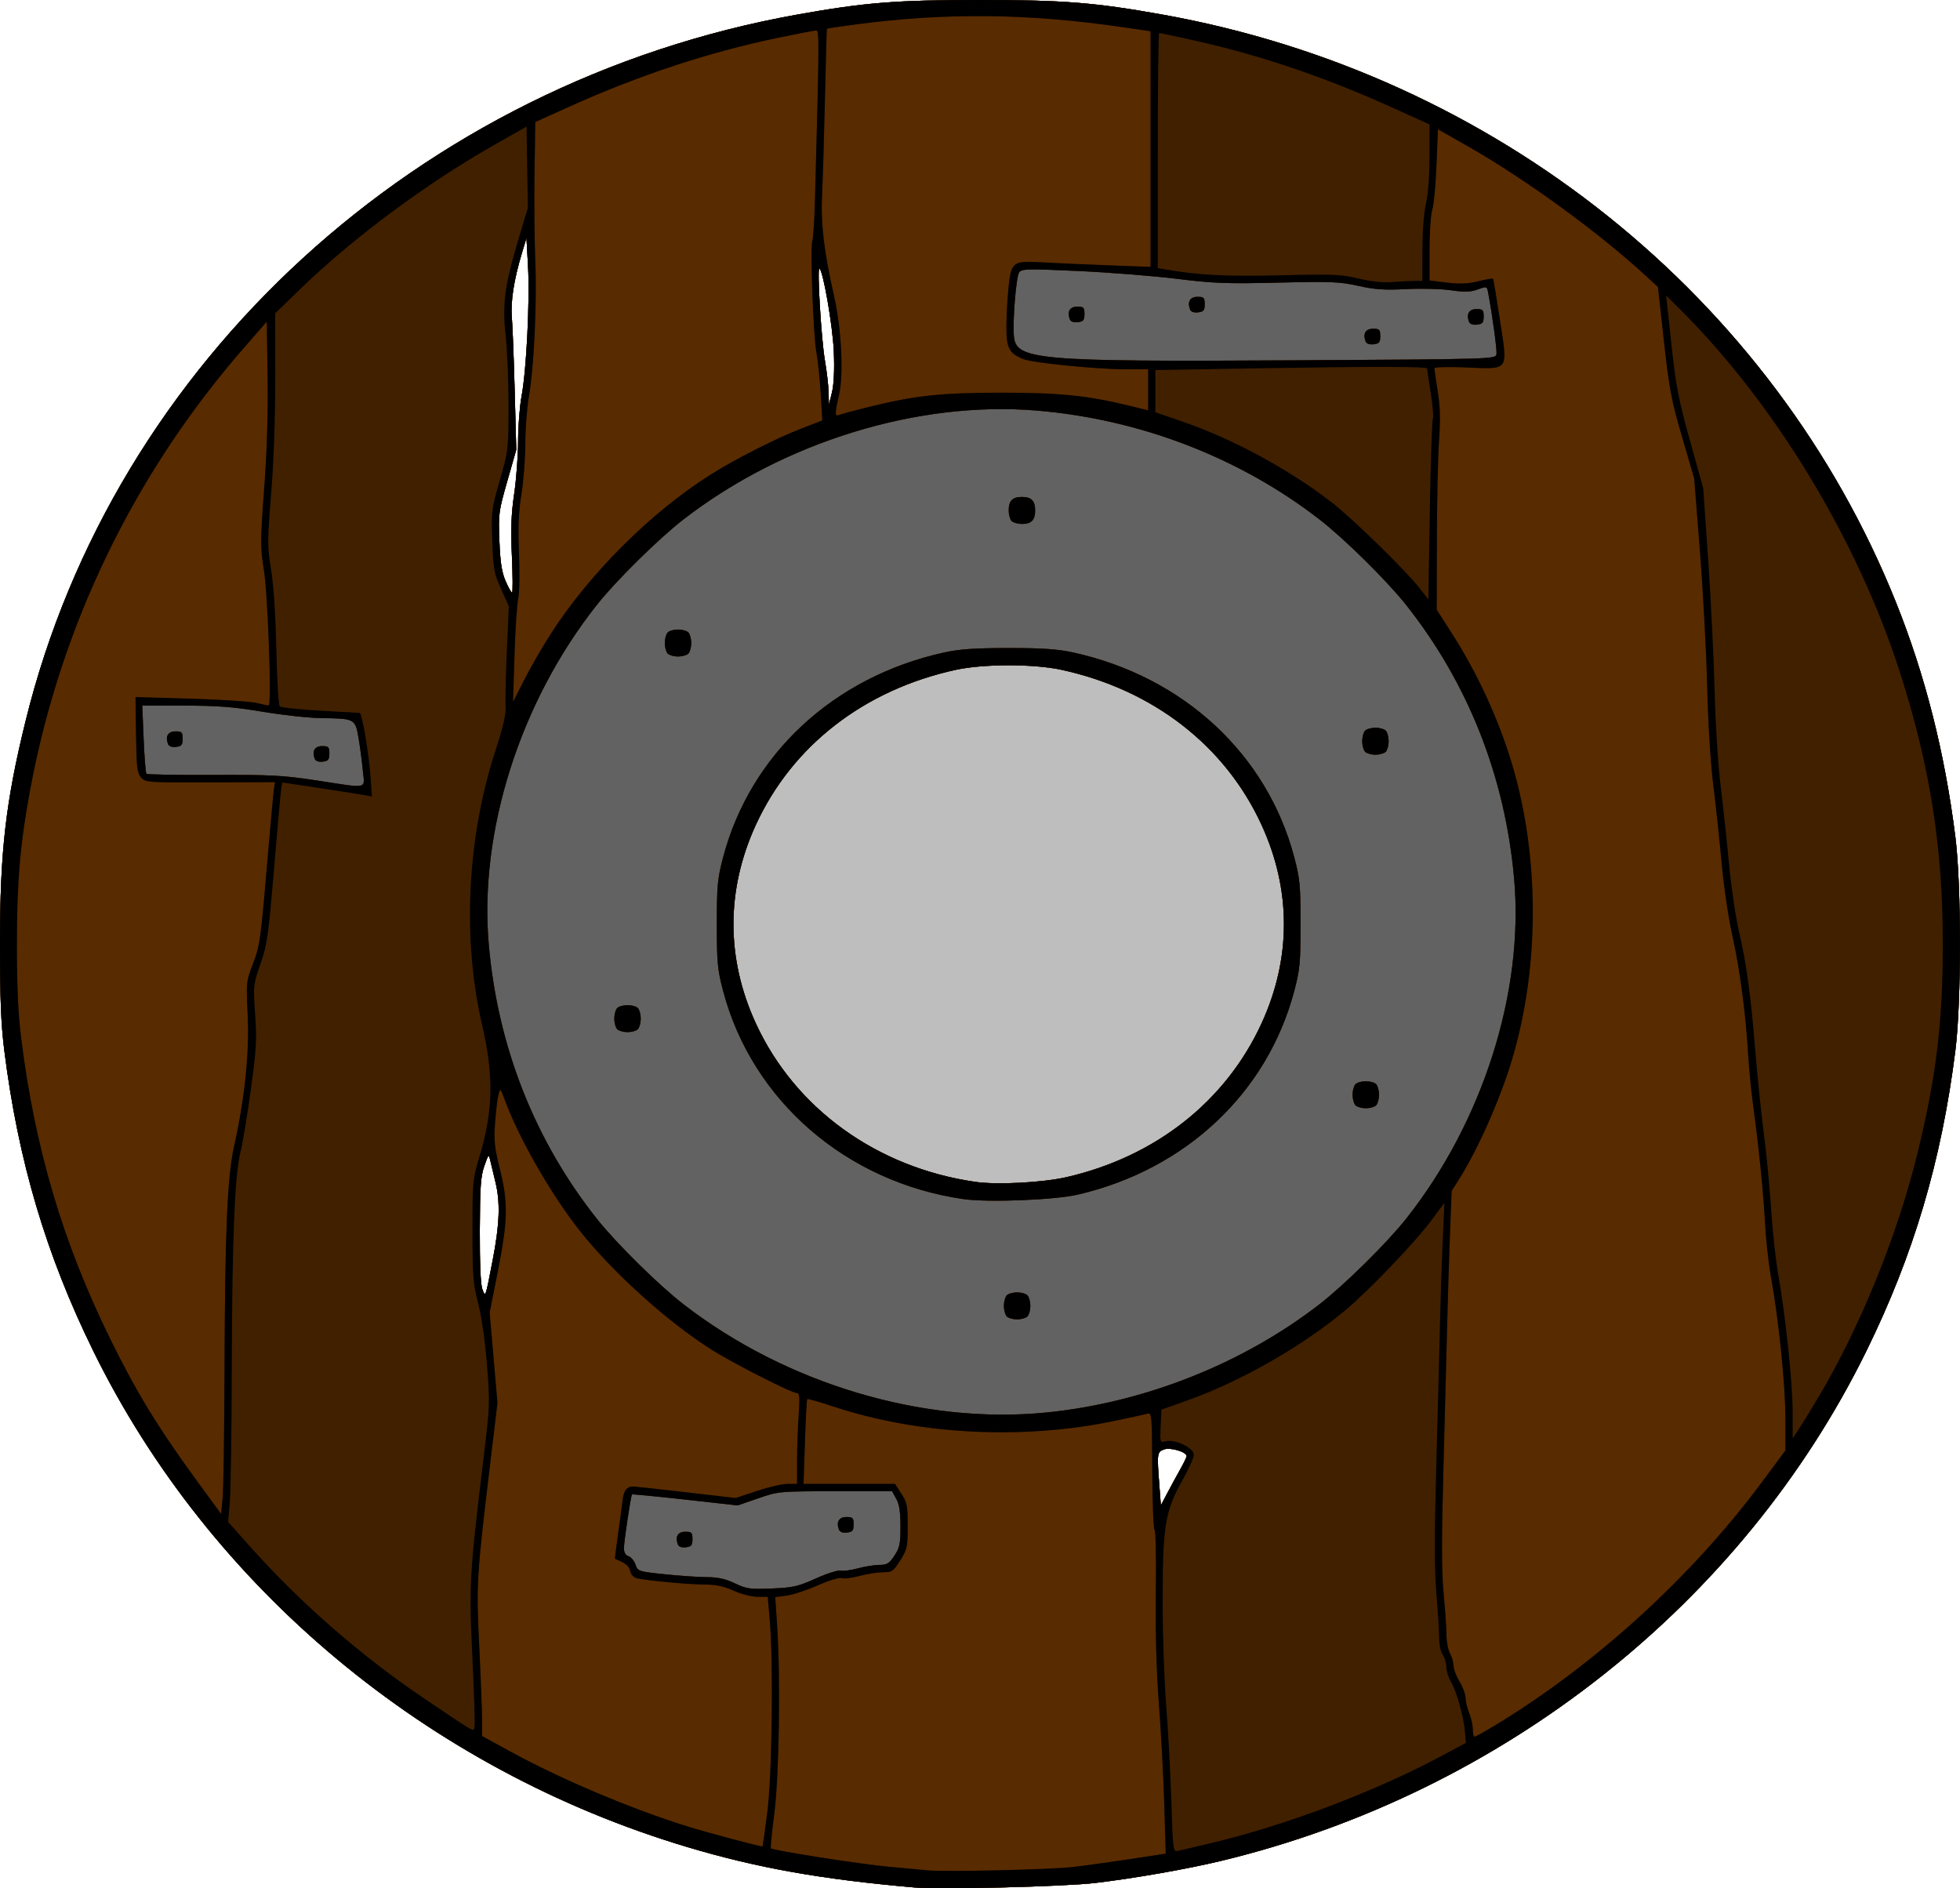 <?xml version="1.0" encoding="UTF-8" standalone="no"?>
<!-- Created with Inkscape (http://www.inkscape.org/) -->
<svg
    xmlns:inkscape="http://www.inkscape.org/namespaces/inkscape"
    xmlns:rdf="http://www.w3.org/1999/02/22-rdf-syntax-ns#"
    xmlns="http://www.w3.org/2000/svg"
    xmlns:cc="http://creativecommons.org/ns#"
    xmlns:dc="http://purl.org/dc/elements/1.1/"
    xmlns:sodipodi="http://sodipodi.sourceforge.net/DTD/sodipodi-0.dtd"
    id="svg2"
    inkscape:version="0.48.3.1 r9886"
    viewBox="0 0 705 679.13"
    version="1.1"
    sodipodi:docname="_svgclean2.svg"
  >
  <sodipodi:namedview
      id="base"
      bordercolor="#666666"
      inkscape:pageshadow="2"
      inkscape:window-y="0"
      pagecolor="#ffffff"
      inkscape:zoom="0.7"
      inkscape:window-width="674"
      inkscape:window-maximized="0"
      inkscape:window-x="0"
      showgrid="false"
      borderopacity="1.0"
      inkscape:current-layer="layer1"
      inkscape:cx="526.56597"
      inkscape:cy="300.80956"
      inkscape:window-height="645"
      inkscape:pageopacity="0.0"
      inkscape:document-units="px"
  />
  <g
      id="layer1"
      inkscape:label="Calque 1"
      inkscape:groupmode="layer"
      transform="translate(-17.983 -147.94)"
    >
    <g
        id="g3062"
        transform="matrix(.865 0 0 .883 23.435 27.402)"
      >
      <path
          id="path3072"
          d="m374.14 905.34c-38.86-3.32-65.46-7.95-94.5-16.44-108.17-31.63-198.77-105.69-247.08-201.97-19.727-39.31-31.29-77.53-37.065-122.5-1.373-10.695-1.798-20.964-1.798-43.5 0-37.506 2.355-57.634 10.588-90.5 36.727-146.61 163.5-260.36 320.96-287.98 27.992-4.91 41.15-5.94 75.902-5.94 34.751 0 47.91 1.03 75.902 5.94 138.33 24.264 254.17 115.14 304.98 239.24 12.213 29.832 20.34 61.245 24.769 95.739 2.541 19.784 2.541 67.216 0 87-5.775 44.973-17.338 83.189-37.065 122.5-51.562 102.75-151.22 179.91-268.02 207.51-14.315 3.382-36.001 7.116-52.564 9.05-12.745 1.488-64.325 2.757-75 1.845zm110.38-170.4c1.426-2.475 2.597-4.861 2.604-5.301 0.026-1.734-6.833-3.708-9.44-2.717-2.858 1.087-2.921 1.573-1.903 14.648l0.633 8.13 2.757-5.13c1.516-2.822 3.923-7.155 5.349-9.63zm-285.91-85.33c2.852-14.48 3.168-23.288 1.132-31.525-0.768-3.104-1.722-6.994-2.122-8.644-0.726-2.998-0.728-2.996-2.527 2-1.509 4.189-1.813 8.435-1.878 26.185-0.049 13.466 0.33 22.211 1.042 24 1.364 3.431 1.247 3.754 4.353-12.016zm7.958-286.42c-0.513-11.294-0.29-17.276 0.95-25.53 0.891-5.929 1.619-15.604 1.619-21.5 0-5.896 0.662-14.18 1.472-18.41 2.021-10.562 3.446-38.895 2.656-52.81l-0.653-11.5-1.841 6c-3.413 11.121-4.793 19.772-4.23 26.5 0.299 3.575 0.832 17.142 1.183 30.148l0.639 23.648-3.741 12.823c-3.59 12.303-3.722 13.29-3.266 24.362 0.361 8.777 0.977 12.674 2.572 16.279 1.153 2.607 2.37 4.74 2.703 4.74 0.334 0 0.305-6.638-0.063-14.75zm133.87-83.25c-0.416-10.52-4.59-34-6.045-34-0.964 0 0.822 28.919 2.307 37.356 0.788 4.479 1.487 10.394 1.554 13.144l0.12 5 1.26-5c0.812-3.224 1.098-9.084 0.805-16.5z"
          style="fill:#bebebe"
          inkscape:connector-curvature="0"
      />
      <path
          id="path3070"
          d="m374.14 905.34c-38.86-3.32-65.46-7.95-94.5-16.44-108.17-31.63-198.77-105.69-247.08-201.97-19.727-39.31-31.29-77.53-37.065-122.5-1.373-10.695-1.798-20.964-1.798-43.5 0-37.506 2.355-57.634 10.588-90.5 36.727-146.61 163.5-260.36 320.96-287.98 27.992-4.91 41.15-5.94 75.902-5.94 34.751 0 47.91 1.03 75.902 5.94 138.33 24.264 254.17 115.14 304.98 239.24 12.213 29.832 20.34 61.245 24.769 95.739 2.541 19.784 2.541 67.216 0 87-5.775 44.973-17.338 83.189-37.065 122.5-51.562 102.75-151.22 179.91-268.02 207.51-14.315 3.382-36.001 7.116-52.564 9.05-12.745 1.488-64.325 2.757-75 1.845zm110.38-170.4c1.426-2.475 2.597-4.861 2.604-5.301 0.026-1.734-6.833-3.708-9.44-2.717-2.858 1.087-2.921 1.573-1.903 14.648l0.633 8.13 2.757-5.13c1.516-2.822 3.923-7.155 5.349-9.63zm-285.91-85.33c2.852-14.48 3.168-23.288 1.132-31.525-0.768-3.104-1.722-6.994-2.122-8.644-0.726-2.998-0.728-2.996-2.527 2-1.509 4.189-1.813 8.435-1.878 26.185-0.049 13.466 0.33 22.211 1.042 24 1.364 3.431 1.247 3.754 4.353-12.016zm238.53-33.596c36.999-8.294 66.263-30.885 81.144-62.64 12.418-26.499 12.418-54.368 0-80.867-15.117-32.259-45.097-55.029-83.144-63.147-11.564-2.467-32.436-2.467-44 0-38.047 8.118-68.027 30.888-83.144 63.147-12.398 26.456-12.415 54.373-0.051 80.758 16.293 34.768 50.384 58.897 91.371 64.671 9.005 1.269 27.865 0.31 37.824-1.923zm-230.57-252.82c-0.513-11.294-0.29-17.276 0.95-25.53 0.891-5.929 1.619-15.604 1.619-21.5 0-5.896 0.662-14.18 1.472-18.41 2.021-10.562 3.446-38.895 2.656-52.81l-0.653-11.5-1.841 6c-3.413 11.121-4.793 19.772-4.23 26.5 0.299 3.575 0.832 17.142 1.183 30.148l0.639 23.648-3.741 12.823c-3.59 12.303-3.722 13.29-3.266 24.362 0.361 8.777 0.977 12.674 2.572 16.279 1.153 2.607 2.37 4.74 2.703 4.74 0.334 0 0.305-6.638-0.063-14.75zm133.87-83.25c-0.416-10.52-4.59-34-6.045-34-0.964 0 0.822 28.919 2.307 37.356 0.788 4.479 1.487 10.394 1.554 13.144l0.12 5 1.26-5c0.812-3.224 1.098-9.084 0.805-16.5z"
          style="fill:#626262"
          inkscape:connector-curvature="0"
      />
      <path
          id="path3068"
          d="m374.14 905.34c-38.86-3.32-65.46-7.95-94.5-16.44-108.17-31.63-198.77-105.69-247.08-201.97-19.727-39.31-31.29-77.53-37.065-122.5-1.373-10.695-1.798-20.964-1.798-43.5 0-37.506 2.355-57.634 10.588-90.5 36.727-146.61 163.5-260.36 320.96-287.98 27.992-4.91 41.15-5.94 75.902-5.94 34.751 0 47.91 1.03 75.902 5.94 138.33 24.264 254.17 115.14 304.98 239.24 12.213 29.832 20.34 61.245 24.769 95.739 2.541 19.784 2.541 67.216 0 87-5.775 44.973-17.338 83.189-37.065 122.5-51.562 102.75-151.22 179.91-268.02 207.51-14.315 3.382-36.001 7.116-52.564 9.05-12.745 1.488-64.325 2.757-75 1.845zm-41.14-125.89c4.599-2.031 9.214-3.47 10.256-3.198 1.042 0.273 4.255-0.133 7.139-0.901 2.884-0.768 6.915-1.401 8.958-1.408 3.163-0.01 4.09-0.566 6.25-3.744 2.204-3.244 2.536-4.803 2.536-11.919 0-5.959-0.476-9.024-1.75-11.262l-1.75-3.075-23.562-0.006c-23.345-0.006-23.641 0.02-32.105 2.881l-8.543 2.888-21.819-2.38c-12.001-1.309-21.949-2.25-22.108-2.091-0.503 0.503-3.355 19.079-3.359 21.879-0.003 1.768 0.65 2.89 1.912 3.291 1.054 0.335 2.356 1.869 2.893 3.41 0.957 2.746 1.205 2.825 12.392 3.959 6.279 0.637 14.144 1.157 17.479 1.157 4.383 0 7.554 0.697 11.441 2.514 4.877 2.279 6.31 2.475 15.378 2.106 8.867-0.361 10.947-0.826 18.361-4.101zm-57.451-13.893c-1.198-3.123 0.014-5.125 3.104-5.125 2.651 0 2.986 0.336 2.986 3 0 2.531-0.431 3.05-2.756 3.317-1.759 0.202-2.965-0.229-3.335-1.192zm67-6c-1.198-3.123 0.014-5.125 3.104-5.125 2.651 0 2.986 0.336 2.986 3 0 2.531-0.431 3.05-2.756 3.317-1.759 0.202-2.965-0.229-3.335-1.192zm141.97-24.625c1.426-2.475 2.597-4.861 2.604-5.301 0.026-1.734-6.833-3.708-9.44-2.717-2.858 1.087-2.921 1.573-1.903 14.648l0.633 8.13 2.757-5.13c1.516-2.822 3.923-7.155 5.349-9.63zm-55.808-23.063c40.719-3.962 81.68-19.849 113.64-44.078 10.348-7.844 28.07-24.976 36.059-34.859 31.894-39.455 49.066-92.405 44.905-138.47-3.749-41.504-19.082-79.588-44.905-111.53-7.989-9.883-25.711-27.015-36.059-34.859-33.255-25.207-74.523-40.777-117.47-44.322-49.427-4.079-105.37 12.793-146.97 44.322-10.348 7.844-28.07 24.976-36.059 34.859-31.894 39.455-49.066 92.405-44.905 138.47 3.749 41.504 19.082 79.588 44.905 111.53 7.989 9.883 25.711 27.015 36.059 34.859 42.748 32.403 99.701 49.05 150.8 44.078zm-16.376-39.137c-0.66-0.66-1.2-2.595-1.2-4.3s0.54-3.64 1.2-4.3c0.66-0.66 2.595-1.2 4.3-1.2s3.64 0.54 4.3 1.2 1.2 2.595 1.2 4.3-0.54 3.64-1.2 4.3c-0.66 0.66-2.595 1.2-4.3 1.2s-3.64-0.54-4.3-1.2zm-18.024-47.805c-48.691-6.855-87.91-40.134-99.925-84.79-2.346-8.719-2.611-11.485-2.611-27.206s0.265-18.487 2.611-27.206c11.295-41.98 45.945-73.478 91.749-83.403 6.537-1.416 12.773-1.842 27-1.842s20.463 0.425 27 1.842c45.804 9.925 80.454 41.423 91.749 83.403 2.346 8.719 2.611 11.485 2.611 27.206s-0.265 18.487-2.611 27.206c-11.134 41.38-44.934 72.608-89.749 82.918-9.776 2.249-37.452 3.332-47.824 1.872zm42.824-8.922c36.999-8.294 66.263-30.885 81.144-62.64 12.418-26.499 12.418-54.368 0-80.867-15.117-32.259-45.097-55.029-83.144-63.147-11.564-2.467-32.436-2.467-44 0-38.047 8.118-68.027 30.888-83.144 63.147-12.398 26.456-12.415 54.373-0.051 80.758 16.293 34.768 50.384 58.897 91.371 64.671 9.005 1.269 27.865 0.31 37.824-1.923zm120.2-29.274c-0.66-0.66-1.2-2.595-1.2-4.3s0.54-3.64 1.2-4.3 2.595-1.2 4.3-1.2 3.64 0.54 4.3 1.2 1.2 2.595 1.2 4.3-0.54 3.64-1.2 4.3-2.595 1.2-4.3 1.2-3.64-0.54-4.3-1.2zm-307-31c-0.66-0.66-1.2-2.595-1.2-4.3s0.54-3.64 1.2-4.3 2.595-1.2 4.3-1.2 3.64 0.54 4.3 1.2 1.2 2.595 1.2 4.3-0.54 3.64-1.2 4.3-2.595 1.2-4.3 1.2-3.64-0.54-4.3-1.2zm311-113c-0.66-0.66-1.2-2.595-1.2-4.3s0.54-3.64 1.2-4.3 2.595-1.2 4.3-1.2 3.64 0.54 4.3 1.2 1.2 2.595 1.2 4.3-0.54 3.64-1.2 4.3-2.595 1.2-4.3 1.2-3.64-0.54-4.3-1.2zm-290-40c-0.66-0.66-1.2-2.595-1.2-4.3s0.54-3.64 1.2-4.3 2.595-1.2 4.3-1.2 3.64 0.54 4.3 1.2 1.2 2.595 1.2 4.3-0.54 3.64-1.2 4.3-2.595 1.2-4.3 1.2-3.64-0.54-4.3-1.2zm143-54c-0.66-0.66-1.2-2.595-1.2-4.3 0-3.925 1.575-5.5 5.5-5.5s5.5 1.575 5.5 5.5-1.575 5.5-5.5 5.5c-1.705 0-3.64-0.54-4.3-1.2zm-215.73 300.87c2.852-14.48 3.168-23.288 1.132-31.525-0.768-3.104-1.722-6.994-2.122-8.644-0.726-2.998-0.728-2.996-2.527 2-1.509 4.189-1.813 8.435-1.878 26.185-0.049 13.466 0.33 22.211 1.042 24 1.364 3.431 1.247 3.754 4.353-12.016zm-54.05-199.44c-0.359-3.712-1.161-9.655-1.783-13.206-1.344-7.677-1.573-7.795-15.352-7.944-5.077-0.055-16.087-1.225-24.465-2.6-12.117-1.989-18.8-2.5-32.668-2.5h-17.434l0.57 13.587c0.313 7.473 0.838 13.855 1.166 14.183 0.328 0.328 12.852 0.542 27.83 0.476 23.802-0.106 29.187 0.172 42.733 2.205 22.297 3.346 20.177 3.805 19.403-4.201zm-19.993-4.625c-1.198-3.123 0.014-5.125 3.104-5.125 2.651 0 2.986 0.336 2.986 3 0 2.531-0.431 3.05-2.756 3.317-1.759 0.202-2.965-0.229-3.335-1.192zm-61-6c-1.198-3.123 0.014-5.125 3.104-5.125 2.651 0 2.986 0.336 2.986 3 0 2.531-0.431 3.05-2.756 3.317-1.759 0.202-2.965-0.229-3.335-1.192zm143.01-76.38c-0.513-11.294-0.29-17.276 0.95-25.53 0.891-5.929 1.619-15.604 1.619-21.5 0-5.896 0.662-14.18 1.472-18.41 2.021-10.562 3.446-38.895 2.656-52.81l-0.653-11.5-1.841 6c-3.413 11.121-4.793 19.772-4.23 26.5 0.299 3.575 0.832 17.142 1.183 30.148l0.639 23.648-3.741 12.823c-3.59 12.303-3.722 13.29-3.266 24.362 0.361 8.777 0.977 12.674 2.572 16.279 1.153 2.607 2.37 4.74 2.703 4.74 0.334 0 0.305-6.638-0.063-14.75zm133.87-83.25c-0.416-10.52-4.59-34-6.045-34-0.964 0 0.822 28.919 2.307 37.356 0.788 4.479 1.487 10.394 1.554 13.144l0.12 5 1.26-5c0.812-3.224 1.098-9.084 0.805-16.5zm275.53 0.877c0.277-1.694-1.607-15.387-3.447-25.06-0.505-2.656-0.549-2.669-4.369-1.321-3.03 1.069-5.432 1.138-11.185 0.319-4.03-0.573-12.378-0.783-18.551-0.467-8.926 0.457-13.004 0.186-19.913-1.323-7.713-1.685-11.447-1.833-33.275-1.315-21.348 0.507-26.893 0.304-42.087-1.544-9.625-1.17-28.069-2.603-40.987-3.184-21.163-0.952-23.602-0.898-24.658 0.546-1.259 1.722-2.752 19.389-2.194 25.971 0.826 9.749 9.355 10.472 116.34 9.865 83.191-0.472 84.003-0.496 84.328-2.488zm-54.419-5.251c-1.198-3.123 0.014-5.125 3.104-5.125 2.651 0 2.986 0.336 2.986 3 0 2.531-0.431 3.05-2.756 3.317-1.759 0.202-2.965-0.229-3.335-1.192zm43-8c-1.198-3.123 0.014-5.125 3.104-5.125 2.651 0 2.986 0.336 2.986 3 0 2.531-0.431 3.05-2.756 3.317-1.759 0.202-2.965-0.229-3.335-1.192zm-166-1c-1.198-3.123 0.014-5.125 3.104-5.125 2.651 0 2.986 0.336 2.986 3 0 2.531-0.431 3.05-2.756 3.317-1.759 0.202-2.965-0.229-3.335-1.192zm50-4c-1.198-3.123 0.014-5.125 3.104-5.125 2.651 0 2.986 0.336 2.986 3 0 2.531-0.431 3.05-2.756 3.317-1.759 0.202-2.965-0.229-3.335-1.192z"
          style="fill:#592b00"
          inkscape:connector-curvature="0"
      />
      <path
          id="path3066"
          d="m374.14 905.34c-38.86-3.32-65.46-7.95-94.5-16.44-108.17-31.63-198.77-105.69-247.08-201.97-19.727-39.31-31.29-77.53-37.065-122.5-1.373-10.695-1.798-20.964-1.798-43.5 0-37.506 2.355-57.634 10.588-90.5 36.727-146.61 163.5-260.36 320.96-287.98 27.992-4.91 41.15-5.94 75.902-5.94 34.751 0 47.91 1.03 75.902 5.94 138.33 24.264 254.17 115.14 304.98 239.24 12.213 29.832 20.34 61.245 24.769 95.739 2.541 19.784 2.541 67.216 0 87-5.775 44.973-17.338 83.189-37.065 122.5-51.562 102.75-151.22 179.91-268.02 207.51-14.315 3.382-36.001 7.116-52.564 9.05-12.745 1.488-64.325 2.757-75 1.845zm65.5-8.33c4.95-0.557 15.706-2.013 23.902-3.237l14.902-2.225-0.609-20.055c-0.335-11.03-1.332-29.347-2.216-40.703-1.066-13.701-1.501-29.094-1.293-45.751 0.173-13.807-0.061-25.228-0.521-25.38-0.459-0.153-0.893-10.979-0.963-24.06-0.127-23.415-0.16-23.774-2.165-23.213-1.12 0.313-7.436 1.662-14.037 2.998-38.045 7.699-81.044 5.503-116.33-5.939-5.819-1.887-10.746-3.264-10.949-3.061-0.203 0.203-0.629 8.061-0.948 17.462l-0.578 17.092h38.04l2.633 3.979c2.364 3.572 2.633 4.917 2.633 13.162 0 8.567-0.208 9.509-3.104 14.021-2.888 4.501-3.393 4.838-7.25 4.849-2.28 0.007-6.621 0.673-9.646 1.482-3.025 0.808-6.341 1.206-7.369 0.883-1.074-0.337-5.329 0.916-10 2.945-4.472 1.942-10.285 3.82-12.918 4.172l-4.787 0.64 0.787 11.683c1.44 21.382 0.826 61.318-1.175 76.458-1.002 7.576-1.645 13.951-1.429 14.167 0.887 0.887 37.3 6.463 48.891 7.487 6.875 0.607 14.3 1.279 16.5 1.492 7.025 0.681 50.667-0.3 60-1.35zm-126.9-22.08c1.996-14.948 2.609-60.317 1.058-78.25l-0.843-9.75h-4.282c-2.394 0-6.775-1.103-9.935-2.5-4.154-1.837-7.39-2.5-12.204-2.5-6.127 0-23.235-1.551-28.031-2.541-1.259-0.26-2.402-1.488-2.778-2.984-0.539-2.147-1.561-2.955-6.29-4.968-0.114-0.049 0.423-4.345 1.195-9.547 0.771-5.203 1.621-11.438 1.889-13.858 0.486-4.395 1.798-6.107 4.624-6.03 0.825 0.022 10.725 1.086 22 2.365l20.5 2.324 8.807-2.88c4.844-1.584 10.581-2.88 12.75-2.88h3.943v-9.346c0-5.141 0.292-13.466 0.65-18.5 0.531-7.488 0.395-9.154-0.75-9.154-2.214-0.001-26.567-12.146-35.62-17.763-18.165-11.272-40.963-31.429-54.556-48.236-11.912-14.729-25.474-37.886-31.284-53.418-1.838-4.912-1.84-4.915-2.621-2-0.43 1.605-1.061 6.743-1.403 11.418-0.528 7.219-0.229 10.035 1.982 18.681 3.503 13.699 3.36 21.001-0.819 41.69l-3.407 16.871 1.621 18.405 1.621 18.405-2.725 22.225c-6.002 48.942-6.13 51.001-4.833 77.225 0.653 13.2 1.178 26.747 1.167 30.104l-0.021 6.104 12.25 6.552c20.843 11.148 50.055 23.225 73.189 30.258 8.854 2.692 30.924 8.449 31.209 8.141 0.081-0.088 0.959-6.235 1.95-13.66zm301.84-35.16c41.837-24.664 82.372-60.748 111.66-99.399l9.897-13.06-0.007-12.94c-0.007-13.625-2.718-39.779-5.954-57.44-1.058-5.775-2.187-15.627-2.508-21.893-0.617-12.032-2.619-31.491-4.982-48.432-0.78-5.596-1.692-14.675-2.026-20.175-1.028-16.936-3.519-35.408-6.58-48.784-1.628-7.113-3.611-20.2-4.47-29.5-0.85-9.194-2.407-23.466-3.461-31.716-1.152-9.021-2.172-25.164-2.558-40.5-0.353-14.025-1.71-38.775-3.015-55l-2.373-29.5-5.063-17c-4.487-15.065-5.344-19.504-7.534-39l-2.471-22-4.749-4.299c-19.625-17.767-50.254-39.632-74.249-53.002l-12.5-6.965-0.605 14.634c-0.333 8.049-1.12 16.206-1.75 18.127-0.63 1.921-1.145 9.191-1.145 16.155v12.662l7.25 0.871c5.366 0.645 8.754 0.505 13.035-0.537 3.182-0.775 5.934-1.237 6.117-1.027 0.183 0.21 1.487 7.807 2.897 16.882 3.275 21.066 4.076 19.985-14.268 19.241-7.387-0.3-13.024-0.141-13.014 0.365 0.01 0.492 0.639 4.719 1.398 9.394 1.019 6.275 1.16 11.51 0.54 20-0.462 6.325-0.866 24.422-0.898 40.215l-0.058 28.715 6.397 9.785c10.597 16.207 19.44 35.082 24.971 53.298 11.442 37.686 11.442 82.287 0 119.97-4.826 15.895-13.991 36.268-21.826 48.515l-3.339 5.22-0.707 17.889c-0.389 9.839-0.887 25.539-1.107 34.889s-0.915 35.45-1.544 58c-0.865 30.992-0.862 43.929 0.014 53 0.637 6.6 1.17 14.25 1.185 17s0.67 6.125 1.456 7.5c0.786 1.375 1.447 3.625 1.47 5s1.149 4.3 2.504 6.5 2.478 5.183 2.495 6.628c0.017 1.445 0.706 4.243 1.531 6.218 0.825 1.974 1.5 4.955 1.5 6.622 0 1.668 0.311 3.032 0.692 3.032s3.868-1.873 7.75-4.161zm-281.58-60.32c4.599-2.031 9.214-3.47 10.256-3.198 1.042 0.273 4.255-0.133 7.139-0.901 2.884-0.768 6.915-1.401 8.958-1.408 3.163-0.01 4.09-0.566 6.25-3.744 2.204-3.244 2.536-4.803 2.536-11.919 0-5.959-0.476-9.024-1.75-11.262l-1.75-3.075-23.562-0.006c-23.345-0.006-23.641 0.02-32.105 2.881l-8.543 2.888-21.819-2.38c-12.001-1.309-21.949-2.25-22.108-2.091-0.503 0.503-3.355 19.079-3.359 21.879-0.003 1.768 0.65 2.89 1.912 3.291 1.054 0.335 2.356 1.869 2.893 3.41 0.957 2.746 1.205 2.825 12.392 3.959 6.279 0.637 14.144 1.157 17.479 1.157 4.383 0 7.554 0.697 11.441 2.514 4.877 2.279 6.31 2.475 15.378 2.106 8.867-0.361 10.947-0.826 18.361-4.101zm-57.451-13.893c-1.198-3.123 0.014-5.125 3.104-5.125 2.651 0 2.986 0.336 2.986 3 0 2.531-0.431 3.05-2.756 3.317-1.759 0.202-2.965-0.229-3.335-1.192zm67-6c-1.198-3.123 0.014-5.125 3.104-5.125 2.651 0 2.986 0.336 2.986 3 0 2.531-0.431 3.05-2.756 3.317-1.759 0.202-2.965-0.229-3.335-1.192zm-255.49-65.63c0.176-55.83 1.157-78.196 3.971-90.525 4.397-19.266 6.391-37.904 5.676-53.067-0.658-13.962-0.637-14.16 2.269-21.5 2.695-6.807 3.148-9.885 5.572-37.908 1.451-16.775 2.835-31.697 3.076-33.16l0.438-2.66-26.939 0.084c-26.326 0.082-26.982 0.035-28.794-2.054-1.608-1.854-1.883-4.167-2.07-17.423l-0.216-15.285 22.802 0.662c12.541 0.364 24.827 1.132 27.302 1.706 2.475 0.574 4.835 1.064 5.245 1.088 1.336 0.078-0.272-44.947-1.976-55.336-1.507-9.188-1.498-11.496 0.132-33 1.166-15.382 1.643-30.636 1.425-45.576l-0.327-22.455-9.325 10.455c-45.688 51.23-76.37 113.25-89.035 179.96-4.199 22.12-5.559 37.528-5.559 63 0 17.602 0.502 28.442 1.783 38.5 5.702 44.783 17.311 83.165 37.05 122.5 10.98 21.88 20.056 36.406 36.47 58.366l9.616 12.866 0.633-6.366c0.348-3.501 0.699-27.291 0.78-52.866zm397.47 41c1.426-2.475 2.597-4.861 2.604-5.301 0.026-1.734-6.833-3.708-9.44-2.717-2.858 1.087-2.921 1.573-1.903 14.648l0.633 8.13 2.757-5.13c1.516-2.822 3.923-7.155 5.349-9.63zm-55.808-23.063c40.719-3.962 81.68-19.849 113.64-44.078 10.348-7.844 28.07-24.976 36.059-34.859 31.894-39.455 49.066-92.405 44.905-138.47-3.749-41.504-19.082-79.588-44.905-111.53-7.989-9.883-25.711-27.015-36.059-34.859-33.255-25.207-74.523-40.777-117.47-44.322-49.427-4.079-105.37 12.793-146.97 44.322-10.348 7.844-28.07 24.976-36.059 34.859-31.894 39.455-49.066 92.405-44.905 138.47 3.749 41.504 19.082 79.588 44.905 111.53 7.989 9.883 25.711 27.015 36.059 34.859 42.748 32.403 99.701 49.05 150.8 44.078zm-16.376-39.137c-0.66-0.66-1.2-2.595-1.2-4.3s0.54-3.64 1.2-4.3c0.66-0.66 2.595-1.2 4.3-1.2s3.64 0.54 4.3 1.2 1.2 2.595 1.2 4.3-0.54 3.64-1.2 4.3c-0.66 0.66-2.595 1.2-4.3 1.2s-3.64-0.54-4.3-1.2zm-18.024-47.805c-48.691-6.855-87.91-40.134-99.925-84.79-2.346-8.719-2.611-11.485-2.611-27.206s0.265-18.487 2.611-27.206c11.295-41.98 45.945-73.478 91.749-83.403 6.537-1.416 12.773-1.842 27-1.842s20.463 0.425 27 1.842c45.804 9.925 80.454 41.423 91.749 83.403 2.346 8.719 2.611 11.485 2.611 27.206s-0.265 18.487-2.611 27.206c-11.134 41.38-44.934 72.608-89.749 82.918-9.776 2.249-37.452 3.332-47.824 1.872zm42.824-8.922c36.999-8.294 66.263-30.885 81.144-62.64 12.418-26.499 12.418-54.368 0-80.867-15.117-32.259-45.097-55.029-83.144-63.147-11.564-2.467-32.436-2.467-44 0-38.047 8.118-68.027 30.888-83.144 63.147-12.398 26.456-12.415 54.373-0.051 80.758 16.293 34.768 50.384 58.897 91.371 64.671 9.005 1.269 27.865 0.31 37.824-1.923zm120.2-29.274c-0.66-0.66-1.2-2.595-1.2-4.3s0.54-3.64 1.2-4.3 2.595-1.2 4.3-1.2 3.64 0.54 4.3 1.2 1.2 2.595 1.2 4.3-0.54 3.64-1.2 4.3-2.595 1.2-4.3 1.2-3.64-0.54-4.3-1.2zm-307-31c-0.66-0.66-1.2-2.595-1.2-4.3s0.54-3.64 1.2-4.3 2.595-1.2 4.3-1.2 3.64 0.54 4.3 1.2 1.2 2.595 1.2 4.3-0.54 3.64-1.2 4.3-2.595 1.2-4.3 1.2-3.64-0.54-4.3-1.2zm311-113c-0.66-0.66-1.2-2.595-1.2-4.3s0.54-3.64 1.2-4.3 2.595-1.2 4.3-1.2 3.64 0.54 4.3 1.2 1.2 2.595 1.2 4.3-0.54 3.64-1.2 4.3-2.595 1.2-4.3 1.2-3.64-0.54-4.3-1.2zm-290-40c-0.66-0.66-1.2-2.595-1.2-4.3s0.54-3.64 1.2-4.3 2.595-1.2 4.3-1.2 3.64 0.54 4.3 1.2 1.2 2.595 1.2 4.3-0.54 3.64-1.2 4.3-2.595 1.2-4.3 1.2-3.64-0.54-4.3-1.2zm143-54c-0.66-0.66-1.2-2.595-1.2-4.3 0-3.925 1.575-5.5 5.5-5.5s5.5 1.575 5.5 5.5-1.575 5.5-5.5 5.5c-1.705 0-3.64-0.54-4.3-1.2zm-215.73 300.87c2.852-14.48 3.168-23.288 1.132-31.525-0.768-3.104-1.722-6.994-2.122-8.644-0.726-2.998-0.728-2.996-2.527 2-1.509 4.189-1.813 8.435-1.878 26.185-0.049 13.466 0.33 22.211 1.042 24 1.364 3.431 1.247 3.754 4.353-12.016zm-54.06-199.42c-0.359-3.712-1.161-9.655-1.783-13.206-1.344-7.677-1.573-7.795-15.352-7.944-5.077-0.055-16.087-1.225-24.465-2.6-12.117-1.989-18.8-2.5-32.668-2.5h-17.434l0.57 13.587c0.313 7.473 0.838 13.855 1.166 14.183 0.328 0.328 12.852 0.542 27.83 0.476 23.802-0.106 29.187 0.172 42.733 2.205 22.297 3.346 20.177 3.805 19.403-4.201zm-19.993-4.625c-1.198-3.123 0.014-5.125 3.104-5.125 2.651 0 2.986 0.336 2.986 3 0 2.531-0.431 3.05-2.756 3.317-1.759 0.202-2.965-0.229-3.335-1.192zm-61-6c-1.198-3.123 0.014-5.125 3.104-5.125 2.651 0 2.986 0.336 2.986 3 0 2.531-0.431 3.05-2.756 3.317-1.759 0.202-2.965-0.229-3.335-1.192zm159.02-44.63c16.195-24.736 41.579-49.565 66.43-64.978 10.286-6.38 27.547-14.964 38.135-18.965l8.503-3.213-0.695-11.172c-0.382-6.145-1.185-13.647-1.783-16.672-1.298-6.559-2.627-42.997-1.66-45.518 0.372-0.97 0.863-8.563 1.091-16.873 1.794-65.494 1.816-68.609 0.494-68.609-0.72 0-8.08 1.387-16.357 3.083-28.528 5.844-57.437 15.207-86.274 27.943l-14.178 6.261-0.322 20.607c-0.177 11.334-0.034 27.357 0.319 35.607 0.74 17.319-0.502 43.338-2.653 55.558-0.817 4.643-1.486 13.284-1.487 19.203-0.001 5.918-0.724 15.143-1.607 20.5-1.208 7.33-1.46 13.326-1.018 24.239 0.323 7.975 0.173 16.277-0.334 18.449-0.507 2.172-1.199 12.522-1.538 23l-0.616 19.051 4.665-9c2.566-4.95 7.464-13.275 10.885-18.5zm-16.007-31.75c-0.513-11.294-0.29-17.276 0.95-25.53 0.891-5.929 1.619-15.604 1.619-21.5 0-5.896 0.662-14.18 1.472-18.41 2.021-10.562 3.446-38.895 2.656-52.81l-0.653-11.5-1.841 6c-3.413 11.121-4.793 19.772-4.23 26.5 0.299 3.575 0.832 17.142 1.183 30.148l0.639 23.648-3.741 12.823c-3.59 12.303-3.722 13.29-3.266 24.362 0.361 8.777 0.977 12.674 2.572 16.279 1.153 2.607 2.37 4.74 2.703 4.74 0.334 0 0.305-6.638-0.063-14.75zm148.07-60.82c19.503-4.738 30.364-5.891 55.5-5.891 24.294 0 35.799 1.152 53.25 5.33l7.75 1.856v-16.725h-9.871c-11.404 0-37.944-2.6-41.923-4.108-6.014-2.278-7.212-4.508-7.153-13.317 0.03-4.442 0.422-11.584 0.872-15.872 1.092-10.412 1.813-10.957 13.574-10.276 4.95 0.287 17.212 0.826 27.25 1.199l18.25 0.677v-95.988l-11.75-1.679c-39.346-5.621-73.749-5.947-111.21-1.052-6.302 0.823-11.536 1.591-11.631 1.706-0.095 0.115-0.457 12.808-0.805 28.208s-0.883 32.95-1.191 39c-0.609 12.003 0.739 23.337 4.939 41.518 3.119 13.501 4.08 32.076 2.095 40.482-1.875 7.941-1.841 8.866 0.302 8.037 0.962-0.373 6.25-1.771 11.75-3.107zm-14.198-22.43c-0.416-10.52-4.59-34-6.045-34-0.964 0 0.822 28.919 2.307 37.356 0.788 4.479 1.487 10.394 1.554 13.144l0.12 5 1.26-5c0.812-3.224 1.098-9.084 0.805-16.5zm275.53 0.877c0.277-1.694-1.607-15.387-3.447-25.06-0.505-2.656-0.549-2.669-4.369-1.321-3.03 1.069-5.432 1.138-11.185 0.319-4.03-0.573-12.378-0.783-18.551-0.467-8.926 0.457-13.004 0.186-19.913-1.323-7.713-1.685-11.447-1.833-33.275-1.315-21.348 0.507-26.893 0.304-42.087-1.544-9.625-1.17-28.069-2.603-40.987-3.184-21.163-0.952-23.602-0.898-24.658 0.546-1.259 1.722-2.752 19.389-2.194 25.971 0.826 9.749 9.355 10.472 116.34 9.865 83.191-0.472 84.003-0.496 84.328-2.488zm-54.419-5.251c-1.198-3.123 0.014-5.125 3.104-5.125 2.651 0 2.986 0.336 2.986 3 0 2.531-0.431 3.05-2.756 3.317-1.759 0.202-2.965-0.229-3.335-1.192zm43-8c-1.198-3.123 0.014-5.125 3.104-5.125 2.651 0 2.986 0.336 2.986 3 0 2.531-0.431 3.05-2.756 3.317-1.759 0.202-2.965-0.229-3.335-1.192zm-166-1c-1.198-3.123 0.014-5.125 3.104-5.125 2.651 0 2.986 0.336 2.986 3 0 2.531-0.431 3.05-2.756 3.317-1.759 0.202-2.965-0.229-3.335-1.192zm50-4c-1.198-3.123 0.014-5.125 3.104-5.125 2.651 0 2.986 0.336 2.986 3 0 2.531-0.431 3.05-2.756 3.317-1.759 0.202-2.965-0.229-3.335-1.192z"
          style="fill:#412000"
          inkscape:connector-curvature="0"
      />
      <path
          id="path3064"
          d="m374.14 905.34c-38.86-3.32-65.46-7.95-94.5-16.44-108.17-31.63-198.77-105.69-247.08-201.97-19.727-39.31-31.29-77.53-37.065-122.5-1.373-10.695-1.798-20.964-1.798-43.5 0-37.506 2.355-57.634 10.588-90.5 36.727-146.61 163.5-260.36 320.96-287.98 27.992-4.91 41.15-5.94 75.902-5.94 34.751 0 47.91 1.03 75.902 5.94 138.33 24.264 254.17 115.14 304.98 239.24 12.213 29.832 20.34 61.245 24.769 95.739 2.541 19.784 2.541 67.216 0 87-5.775 44.973-17.338 83.189-37.065 122.5-51.562 102.75-151.22 179.91-268.02 207.51-14.315 3.382-36.001 7.116-52.564 9.05-12.745 1.488-64.325 2.757-75 1.845zm65.5-8.33c4.95-0.557 15.706-2.013 23.902-3.237l14.902-2.225-0.609-20.055c-0.335-11.03-1.332-29.347-2.216-40.703-1.066-13.701-1.501-29.094-1.293-45.751 0.173-13.807-0.061-25.228-0.521-25.38-0.459-0.153-0.893-10.979-0.963-24.06-0.127-23.415-0.16-23.774-2.165-23.213-1.12 0.313-7.436 1.662-14.037 2.998-38.045 7.699-81.044 5.503-116.33-5.939-5.819-1.887-10.746-3.264-10.949-3.061-0.203 0.203-0.629 8.061-0.948 17.462l-0.578 17.092h38.04l2.633 3.979c2.364 3.572 2.633 4.917 2.633 13.162 0 8.567-0.208 9.509-3.104 14.021-2.888 4.501-3.393 4.838-7.25 4.849-2.28 0.007-6.621 0.673-9.646 1.482-3.025 0.808-6.341 1.206-7.369 0.883-1.074-0.337-5.329 0.916-10 2.945-4.472 1.942-10.285 3.82-12.918 4.172l-4.787 0.64 0.787 11.683c1.44 21.382 0.826 61.318-1.175 76.458-1.002 7.576-1.645 13.951-1.429 14.167 0.887 0.887 37.3 6.463 48.891 7.487 6.875 0.607 14.3 1.279 16.5 1.492 7.025 0.681 50.667-0.3 60-1.35zm57-9.597c31.328-7.235 68.631-21.04 96.81-35.827l9.81-5.148-0.397-4.5c-0.547-6.204-3.513-16.609-5.809-20.373-1.049-1.72-1.923-4.478-1.943-6.128-0.019-1.65-0.696-3.873-1.504-4.941-0.808-1.068-1.461-3.993-1.451-6.5 0.009-2.507-0.507-10.634-1.147-18.059-0.882-10.229-0.887-23.313-0.021-54 0.629-22.275 1.315-48.15 1.526-57.5 0.211-9.35 0.707-23.975 1.104-32.5l0.721-15.5-5.296 7c-7.056 9.326-26.465 29.154-36.404 37.189-18.144 14.668-43.162 28.618-65 36.243l-11 3.841-0.298 6.734c-0.298 6.716-0.292 6.732 2.17 6.114 3.775-0.948 11.629 2.749 11.629 5.474 0 1.192-2.265 6.125-5.034 10.964-6.946 12.138-7.971 18.522-7.936 49.44 0.015 13.2 0.682 32.1 1.484 42s1.76 27.328 2.13 38.729c0.661 20.354 0.711 20.721 2.765 20.258 1.15-0.259 7.042-1.615 13.092-3.012zm-183.9-12.48c1.996-14.948 2.609-60.317 1.058-78.25l-0.843-9.75h-4.282c-2.394 0-6.775-1.103-9.935-2.5-4.154-1.837-7.39-2.5-12.204-2.5-6.127 0-23.235-1.551-28.031-2.541-1.259-0.26-2.402-1.488-2.778-2.984-0.539-2.147-1.561-2.955-6.29-4.968-0.114-0.049 0.423-4.345 1.195-9.547 0.771-5.203 1.621-11.438 1.889-13.858 0.486-4.395 1.798-6.107 4.624-6.03 0.825 0.022 10.725 1.086 22 2.365l20.5 2.324 8.807-2.88c4.844-1.584 10.581-2.88 12.75-2.88h3.943v-9.346c0-5.141 0.292-13.466 0.65-18.5 0.531-7.488 0.395-9.154-0.75-9.154-2.214-0.001-26.567-12.146-35.62-17.763-18.165-11.272-40.963-31.429-54.556-48.236-11.912-14.729-25.474-37.886-31.284-53.418-1.838-4.912-1.84-4.915-2.621-2-0.43 1.605-1.061 6.743-1.403 11.418-0.528 7.219-0.229 10.035 1.982 18.681 3.503 13.699 3.36 21.001-0.819 41.69l-3.407 16.871 1.621 18.405 1.621 18.405-2.725 22.225c-6.002 48.942-6.13 51.001-4.833 77.225 0.653 13.2 1.178 26.747 1.167 30.104l-0.021 6.104 12.25 6.552c20.843 11.148 50.055 23.225 73.189 30.258 8.854 2.692 30.924 8.449 31.209 8.141 0.081-0.088 0.959-6.235 1.95-13.66zm301.84-35.16c41.837-24.664 82.372-60.748 111.66-99.399l9.897-13.06-0.007-12.94c-0.007-13.625-2.718-39.779-5.954-57.44-1.058-5.775-2.187-15.627-2.508-21.893-0.617-12.032-2.619-31.491-4.982-48.432-0.78-5.596-1.692-14.675-2.026-20.175-1.028-16.936-3.519-35.408-6.58-48.784-1.628-7.113-3.611-20.2-4.47-29.5-0.85-9.194-2.407-23.466-3.461-31.716-1.152-9.021-2.172-25.164-2.558-40.5-0.353-14.025-1.71-38.775-3.015-55l-2.373-29.5-5.063-17c-4.487-15.065-5.344-19.504-7.534-39l-2.471-22-4.749-4.299c-19.625-17.767-50.254-39.632-74.249-53.002l-12.5-6.965-0.605 14.634c-0.333 8.049-1.12 16.206-1.75 18.127-0.63 1.921-1.145 9.191-1.145 16.155v12.662l7.25 0.871c5.366 0.645 8.754 0.505 13.035-0.537 3.182-0.775 5.934-1.237 6.117-1.027 0.183 0.21 1.487 7.807 2.897 16.882 3.275 21.066 4.076 19.985-14.268 19.241-7.387-0.3-13.024-0.141-13.014 0.365 0.01 0.492 0.639 4.719 1.398 9.394 1.019 6.275 1.16 11.51 0.54 20-0.462 6.325-0.866 24.422-0.898 40.215l-0.058 28.715 6.397 9.785c10.597 16.207 19.44 35.082 24.971 53.298 11.442 37.686 11.442 82.287 0 119.97-4.826 15.895-13.991 36.268-21.826 48.515l-3.339 5.22-0.707 17.889c-0.389 9.839-0.887 25.539-1.107 34.889s-0.915 35.45-1.544 58c-0.865 30.992-0.862 43.929 0.014 53 0.637 6.6 1.17 14.25 1.185 17s0.67 6.125 1.456 7.5c0.786 1.375 1.447 3.625 1.47 5s1.149 4.3 2.504 6.5 2.478 5.183 2.495 6.628c0.017 1.445 0.706 4.243 1.531 6.218 0.825 1.974 1.5 4.955 1.5 6.622 0 1.668 0.311 3.032 0.692 3.032s3.868-1.873 7.75-4.161zm-424.48-28.72c-1.426-28.968-1.171-33.342 4.734-81.078 2.56-20.694 2.608-22.031 1.366-37.499-0.782-9.737-2.217-19.576-3.653-25.041-2.115-8.05-2.367-11.18-2.384-29.628-0.018-19.914 0.081-20.951 2.859-30 5.787-18.848 6.085-32.935 1.139-53.873-8.309-35.17-6.245-76.202 5.63-111.92 3.26-9.807 4.38-14.658 4.158-18-0.168-2.516 0.065-12.675 0.518-22.575l0.822-18-3.222-7c-2.954-6.417-3.26-8.041-3.678-19.5-0.44-12.066-0.33-12.929 3.15-24.841 3.554-12.164 3.606-12.602 3.611-30.5 0.003-9.987-0.528-22.77-1.18-28.406-1.466-12.676-0.443-20.297 5.221-38.894l4.003-13.142-0.275-16.539-0.275-16.539-13.5 7.51c-28.307 15.747-58.904 38.029-80.75 58.806l-10.25 9.748 0.022 26.148c0.014 16.125-0.638 34.226-1.7 47.219-1.616 19.772-1.619 21.683-0.047 31 1.047 6.206 1.867 18.342 2.186 32.365 0.281 12.34 0.914 22.84 1.408 23.333 0.494 0.494 8.038 1.293 16.764 1.776 8.727 0.483 16.143 0.896 16.48 0.917 0.965 0.06 3.708 15.648 4.45 25.287l0.674 8.749-2.868-0.521c-1.577-0.286-9.963-1.57-18.636-2.853l-15.767-2.332-0.41 2.104c-0.226 1.157-1.581 15.829-3.012 32.604-2.374 27.829-2.87 31.261-5.672 39.188-3.029 8.57-3.059 8.849-2.22 20.5 0.744 10.342 0.52 14.176-1.803 30.812-1.46 10.45-3.388 21.825-4.285 25.277-2.404 9.253-3.501 35.856-3.618 87.723-0.057 25.3-0.422 49.825-0.81 54.5l-0.707 8.5 8.633 9.5c21.157 23.282 46.506 44.981 72.94 62.436 22.368 14.771 20.43 13.731 20.877 11.199 0.208-1.175-0.207-14.007-0.921-28.517zm142.91-31.6c4.599-2.031 9.214-3.47 10.256-3.198 1.042 0.273 4.255-0.133 7.139-0.901 2.884-0.768 6.915-1.401 8.958-1.408 3.163-0.01 4.09-0.566 6.25-3.744 2.204-3.244 2.536-4.803 2.536-11.919 0-5.959-0.476-9.024-1.75-11.262l-1.75-3.075-23.562-0.006c-23.345-0.006-23.641 0.02-32.105 2.881l-8.543 2.888-21.819-2.38c-12.001-1.309-21.949-2.25-22.108-2.091-0.503 0.503-3.355 19.079-3.359 21.879-0.003 1.768 0.65 2.89 1.912 3.291 1.054 0.335 2.356 1.869 2.893 3.41 0.957 2.746 1.205 2.825 12.392 3.959 6.279 0.637 14.144 1.157 17.479 1.157 4.383 0 7.554 0.697 11.441 2.514 4.877 2.279 6.31 2.475 15.378 2.106 8.867-0.361 10.947-0.826 18.361-4.101zm-57.45-13.89c-1.198-3.123 0.014-5.125 3.104-5.125 2.651 0 2.986 0.336 2.986 3 0 2.531-0.431 3.05-2.756 3.317-1.759 0.202-2.965-0.229-3.335-1.192zm67-6c-1.198-3.123 0.014-5.125 3.104-5.125 2.651 0 2.986 0.336 2.986 3 0 2.531-0.431 3.05-2.756 3.317-1.759 0.202-2.965-0.229-3.335-1.192zm-255.5-65.63c0.176-55.83 1.157-78.196 3.971-90.525 4.397-19.266 6.391-37.904 5.676-53.067-0.658-13.962-0.637-14.16 2.269-21.5 2.695-6.807 3.148-9.885 5.572-37.908 1.451-16.775 2.835-31.697 3.076-33.16l0.438-2.66-26.939 0.084c-26.326 0.082-26.982 0.035-28.794-2.054-1.608-1.854-1.883-4.167-2.07-17.423l-0.216-15.285 22.802 0.662c12.541 0.364 24.827 1.132 27.302 1.706 2.475 0.574 4.835 1.064 5.245 1.088 1.336 0.078-0.272-44.947-1.976-55.336-1.507-9.188-1.498-11.496 0.132-33 1.166-15.382 1.643-30.636 1.425-45.576l-0.327-22.455-9.325 10.455c-45.688 51.23-76.37 113.25-89.035 179.96-4.199 22.12-5.559 37.528-5.559 63 0 17.602 0.502 28.442 1.783 38.5 5.702 44.783 17.311 83.165 37.05 122.5 10.98 21.88 20.056 36.406 36.47 58.366l9.616 12.866 0.633-6.366c0.348-3.501 0.699-27.291 0.78-52.866zm397.47 41c1.426-2.475 2.597-4.861 2.604-5.301 0.026-1.734-6.833-3.708-9.44-2.717-2.858 1.087-2.921 1.573-1.903 14.648l0.633 8.13 2.757-5.13c1.516-2.822 3.923-7.155 5.349-9.63zm265.17-29.049c17.377-28.534 32.909-65.931 41.307-99.451 7.838-31.285 10.558-53.318 10.558-85.5 0-39.149-5.223-71.827-17.541-109.74-17.744-54.614-52.407-110.61-92.565-149.53l-4.921-4.769 2.174 19.769c1.883 17.128 2.913 22.375 7.71 39.269l5.537 19.5 2.074 29.5c1.141 16.225 2.337 40.075 2.658 53 0.332 13.356 1.401 29.975 2.476 38.5 1.041 8.25 2.623 22.649 3.515 31.999 0.893 9.349 2.755 21.724 4.138 27.5 3.103 12.958 4.958 26.286 6.819 49.001 0.789 9.625 2.334 24.25 3.435 32.5s2.497 22.425 3.102 31.5c0.605 9.075 1.961 21.225 3.012 27 3.008 16.526 5.958 44.167 5.958 55.819v10.645l2.399-3.531c1.32-1.942 4.989-7.784 8.155-12.982zm-320.98 5.986c40.719-3.962 81.68-19.849 113.64-44.078 10.348-7.844 28.07-24.976 36.059-34.859 31.894-39.455 49.066-92.405 44.905-138.47-3.749-41.504-19.082-79.588-44.905-111.53-7.989-9.883-25.711-27.015-36.059-34.859-33.255-25.207-74.523-40.777-117.47-44.322-49.427-4.079-105.37 12.793-146.97 44.322-10.348 7.844-28.07 24.976-36.059 34.859-31.894 39.455-49.066 92.405-44.905 138.47 3.749 41.504 19.082 79.588 44.905 111.53 7.989 9.883 25.711 27.015 36.059 34.859 42.748 32.403 99.701 49.05 150.8 44.078zm-16.376-39.137c-0.66-0.66-1.2-2.595-1.2-4.3s0.54-3.64 1.2-4.3c0.66-0.66 2.595-1.2 4.3-1.2s3.64 0.54 4.3 1.2 1.2 2.595 1.2 4.3-0.54 3.64-1.2 4.3c-0.66 0.66-2.595 1.2-4.3 1.2s-3.64-0.54-4.3-1.2zm-18.024-47.805c-48.691-6.855-87.91-40.134-99.925-84.79-2.346-8.719-2.611-11.485-2.611-27.206s0.265-18.487 2.611-27.206c11.295-41.98 45.945-73.478 91.749-83.403 6.537-1.416 12.773-1.842 27-1.842s20.463 0.425 27 1.842c45.804 9.925 80.454 41.423 91.749 83.403 2.346 8.719 2.611 11.485 2.611 27.206s-0.265 18.487-2.611 27.206c-11.134 41.38-44.934 72.608-89.749 82.918-9.776 2.249-37.452 3.332-47.824 1.872zm42.824-8.922c36.999-8.294 66.263-30.885 81.144-62.64 12.418-26.499 12.418-54.368 0-80.867-15.117-32.259-45.097-55.029-83.144-63.147-11.564-2.467-32.436-2.467-44 0-38.047 8.118-68.027 30.888-83.144 63.147-12.398 26.456-12.415 54.373-0.051 80.758 16.293 34.768 50.384 58.897 91.371 64.671 9.005 1.269 27.865 0.31 37.824-1.923zm120.2-29.274c-0.66-0.66-1.2-2.595-1.2-4.3s0.54-3.64 1.2-4.3 2.595-1.2 4.3-1.2 3.64 0.54 4.3 1.2 1.2 2.595 1.2 4.3-0.54 3.64-1.2 4.3-2.595 1.2-4.3 1.2-3.64-0.54-4.3-1.2zm-307-31c-0.66-0.66-1.2-2.595-1.2-4.3s0.54-3.64 1.2-4.3 2.595-1.2 4.3-1.2 3.64 0.54 4.3 1.2 1.2 2.595 1.2 4.3-0.54 3.64-1.2 4.3-2.595 1.2-4.3 1.2-3.64-0.54-4.3-1.2zm311-113c-0.66-0.66-1.2-2.595-1.2-4.3s0.54-3.64 1.2-4.3 2.595-1.2 4.3-1.2 3.64 0.54 4.3 1.2 1.2 2.595 1.2 4.3-0.54 3.64-1.2 4.3-2.595 1.2-4.3 1.2-3.64-0.54-4.3-1.2zm-290-40c-0.66-0.66-1.2-2.595-1.2-4.3s0.54-3.64 1.2-4.3 2.595-1.2 4.3-1.2 3.64 0.54 4.3 1.2 1.2 2.595 1.2 4.3-0.54 3.64-1.2 4.3-2.595 1.2-4.3 1.2-3.64-0.54-4.3-1.2zm143-54c-0.66-0.66-1.2-2.595-1.2-4.3 0-3.925 1.575-5.5 5.5-5.5s5.5 1.575 5.5 5.5-1.575 5.5-5.5 5.5c-1.705 0-3.64-0.54-4.3-1.2zm-215.73 300.87c2.852-14.48 3.168-23.288 1.132-31.525-0.768-3.104-1.722-6.994-2.122-8.644-0.726-2.998-0.728-2.996-2.527 2-1.509 4.189-1.813 8.435-1.878 26.185-0.049 13.466 0.33 22.211 1.042 24 1.364 3.431 1.247 3.754 4.353-12.016zm-54.06-199.42c-0.359-3.712-1.161-9.655-1.783-13.206-1.344-7.677-1.573-7.795-15.352-7.944-5.077-0.055-16.087-1.225-24.465-2.6-12.117-1.989-18.8-2.5-32.668-2.5h-17.434l0.57 13.587c0.313 7.473 0.838 13.855 1.166 14.183 0.328 0.328 12.852 0.542 27.83 0.476 23.802-0.106 29.187 0.172 42.733 2.205 22.297 3.346 20.177 3.805 19.403-4.201zm-19.993-4.625c-1.198-3.123 0.014-5.125 3.104-5.125 2.651 0 2.986 0.336 2.986 3 0 2.531-0.431 3.05-2.756 3.317-1.759 0.202-2.965-0.229-3.335-1.192zm-61-6c-1.198-3.123 0.014-5.125 3.104-5.125 2.651 0 2.986 0.336 2.986 3 0 2.531-0.431 3.05-2.756 3.317-1.759 0.202-2.965-0.229-3.335-1.192zm159.02-44.63c16.195-24.736 41.579-49.565 66.43-64.978 10.286-6.38 27.547-14.964 38.135-18.965l8.503-3.213-0.695-11.172c-0.382-6.145-1.185-13.647-1.783-16.672-1.298-6.559-2.627-42.997-1.66-45.518 0.372-0.97 0.863-8.563 1.091-16.873 1.794-65.494 1.816-68.609 0.494-68.609-0.72 0-8.08 1.387-16.357 3.083-28.528 5.844-57.437 15.207-86.274 27.943l-14.178 6.261-0.322 20.607c-0.177 11.334-0.034 27.357 0.319 35.607 0.74 17.319-0.502 43.338-2.653 55.558-0.817 4.643-1.486 13.284-1.487 19.203-0.001 5.918-0.724 15.143-1.607 20.5-1.208 7.33-1.46 13.326-1.018 24.239 0.323 7.975 0.173 16.277-0.334 18.449-0.507 2.172-1.199 12.522-1.538 23l-0.616 19.051 4.665-9c2.566-4.95 7.464-13.275 10.885-18.5zm366.95-87.823c0.352-0.57-0.039-5.231-0.871-10.357-0.831-5.126-1.513-9.658-1.516-10.07-0.005-0.924-21.386-0.949-73.254-0.086l-39.75 0.661v17.184l11.595 3.915c20.668 6.979 43.967 19.344 61.626 32.706 8.828 6.681 30.971 27.868 36.78 35.193l3.5 4.414 0.625-36.261c0.344-19.944 0.913-36.728 1.266-37.298zm-382.96 56.073c-0.513-11.294-0.29-17.276 0.95-25.53 0.891-5.929 1.619-15.604 1.619-21.5 0-5.896 0.662-14.18 1.472-18.41 2.021-10.562 3.446-38.895 2.656-52.81l-0.653-11.5-1.841 6c-3.413 11.121-4.793 19.772-4.23 26.5 0.299 3.575 0.832 17.142 1.183 30.148l0.639 23.648-3.741 12.823c-3.59 12.303-3.722 13.29-3.266 24.362 0.361 8.777 0.977 12.674 2.572 16.279 1.153 2.607 2.37 4.74 2.703 4.74 0.334 0 0.305-6.638-0.063-14.75zm148.07-60.82c19.503-4.738 30.364-5.891 55.5-5.891 24.294 0 35.799 1.152 53.25 5.33l7.75 1.856v-16.725h-9.871c-11.404 0-37.944-2.6-41.923-4.108-6.014-2.278-7.212-4.508-7.153-13.317 0.03-4.442 0.422-11.584 0.872-15.872 1.092-10.412 1.813-10.957 13.574-10.276 4.95 0.287 17.212 0.826 27.25 1.199l18.25 0.677v-95.988l-11.75-1.679c-39.346-5.621-73.749-5.947-111.21-1.052-6.302 0.823-11.536 1.591-11.631 1.706-0.095 0.115-0.457 12.808-0.805 28.208s-0.883 32.95-1.191 39c-0.609 12.003 0.739 23.337 4.939 41.518 3.119 13.501 4.08 32.076 2.095 40.482-1.875 7.941-1.841 8.866 0.302 8.037 0.962-0.373 6.25-1.771 11.75-3.107zm-14.198-22.43c-0.416-10.52-4.59-34-6.045-34-0.964 0 0.822 28.919 2.307 37.356 0.788 4.479 1.487 10.394 1.554 13.144l0.12 5 1.26-5c0.812-3.224 1.098-9.084 0.805-16.5zm275.53 0.877c0.277-1.694-1.607-15.387-3.447-25.06-0.505-2.656-0.549-2.669-4.369-1.321-3.03 1.069-5.432 1.138-11.185 0.319-4.03-0.573-12.378-0.783-18.551-0.467-8.926 0.457-13.004 0.186-19.913-1.323-7.713-1.685-11.447-1.833-33.275-1.315-21.348 0.507-26.893 0.304-42.087-1.544-9.625-1.17-28.069-2.603-40.987-3.184-21.163-0.952-23.602-0.898-24.658 0.546-1.259 1.722-2.752 19.389-2.194 25.971 0.826 9.749 9.355 10.472 116.34 9.865 83.191-0.472 84.003-0.496 84.328-2.488zm-54.419-5.251c-1.198-3.123 0.014-5.125 3.104-5.125 2.651 0 2.986 0.336 2.986 3 0 2.531-0.431 3.05-2.756 3.317-1.759 0.202-2.965-0.229-3.335-1.192zm43-8c-1.198-3.123 0.014-5.125 3.104-5.125 2.651 0 2.986 0.336 2.986 3 0 2.531-0.431 3.05-2.756 3.317-1.759 0.202-2.965-0.229-3.335-1.192zm-166-1c-1.198-3.123 0.014-5.125 3.104-5.125 2.651 0 2.986 0.336 2.986 3 0 2.531-0.431 3.05-2.756 3.317-1.759 0.202-2.965-0.229-3.335-1.192zm50-4c-1.198-3.123 0.014-5.125 3.104-5.125 2.651 0 2.986 0.336 2.986 3 0 2.531-0.431 3.05-2.756 3.317-1.759 0.202-2.965-0.229-3.335-1.192zm93.237-11.625h3.353l0.036-12.75c0.021-7.58 0.623-15.183 1.484-18.75 0.88-3.645 1.455-11.144 1.464-19.109l0.016-13.109-15.25-6.765c-28.266-12.539-54.833-21.368-82.589-27.448-7.709-1.689-14.274-3.07-14.589-3.07-0.315 0-0.572 21.55-0.572 47.889v47.889l3.25 0.558c13.697 2.352 25.172 2.926 47.742 2.388 21.903-0.522 25.358-0.382 32.508 1.318 5.213 1.24 10.054 1.738 13.897 1.431 3.243-0.259 7.406-0.472 9.25-0.472z"
          style="fill:#000000"
          inkscape:connector-curvature="0"
      />
    </g
    >
  </g
  >
</svg
>
